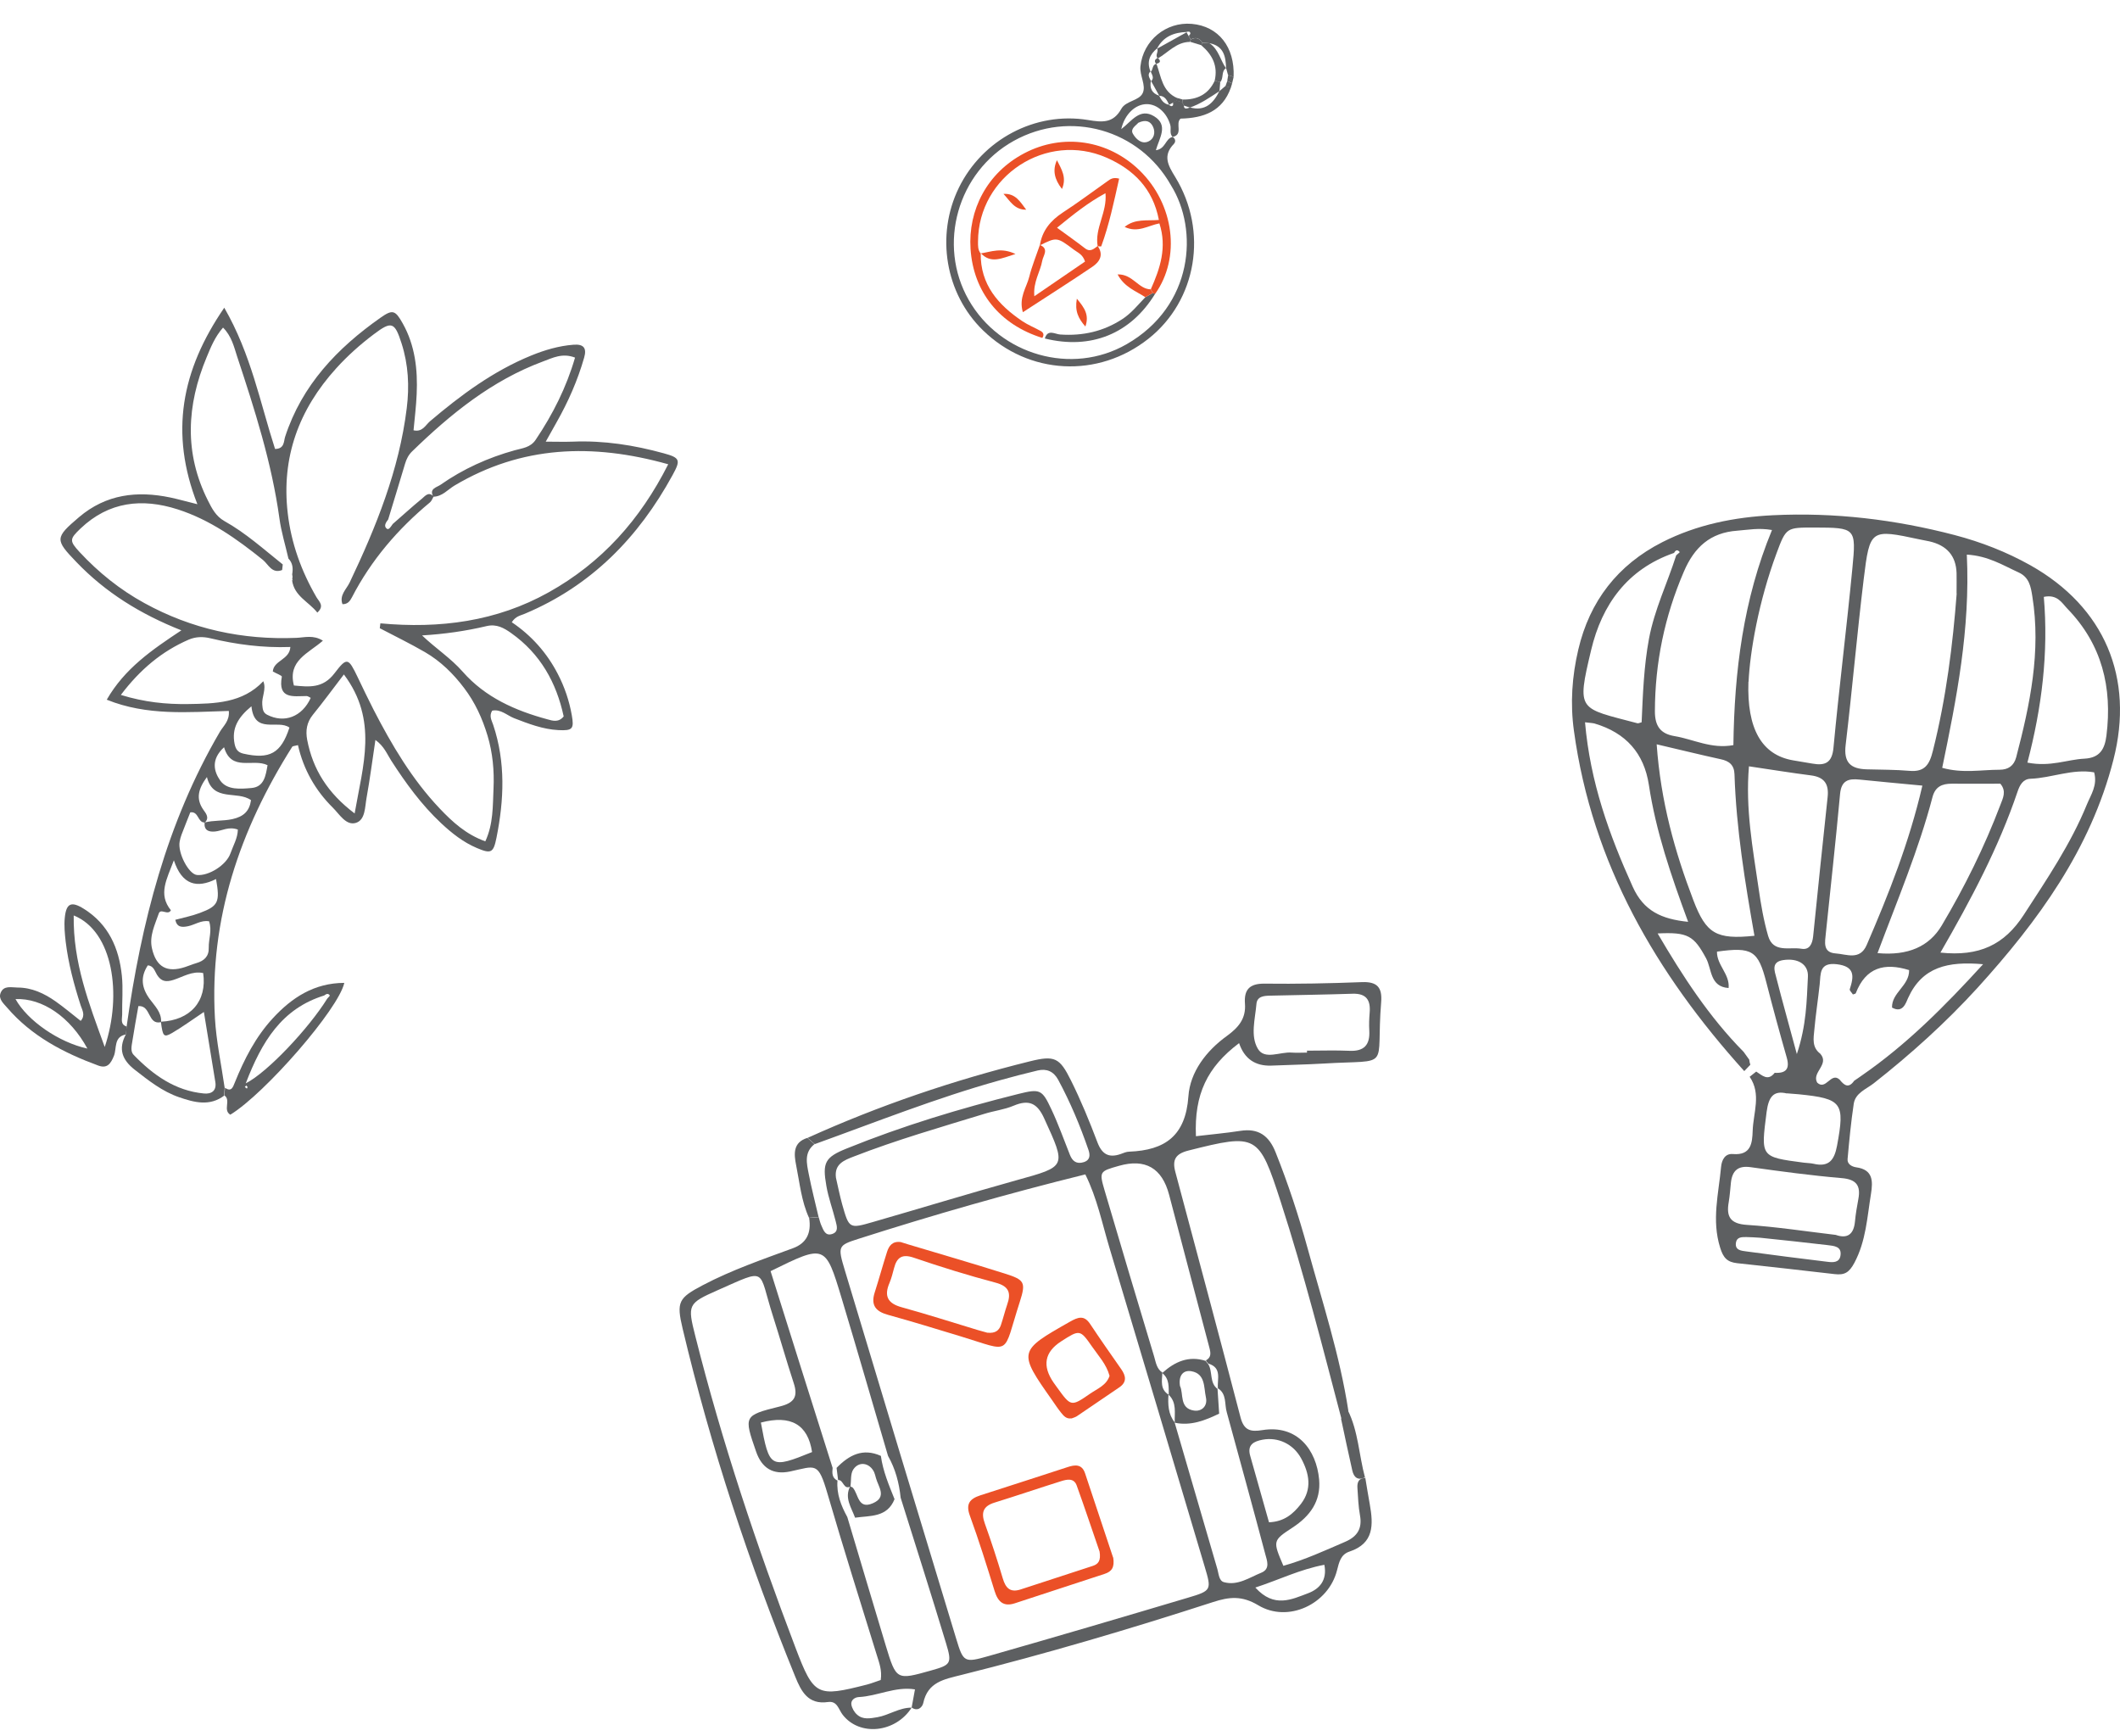 <svg xmlns="http://www.w3.org/2000/svg" width="287" height="235" viewBox="0 0 287 235" fill="none"><path d="M184.818 199.982C185.026 201.209 185.216 202.418 185.44 203.645C185.924 206.376 186.028 208.916 182.71 210.022C181.5 210.42 181.293 211.439 180.999 212.58C179.841 217.142 174.38 219.735 170.336 217.298C168.124 215.967 166.396 216.157 164.218 216.866C152.968 220.512 141.631 223.865 130.138 226.734C127.805 227.322 125.593 227.684 124.988 230.536C124.867 231.089 124.245 231.728 123.416 231.141C123.554 230.363 123.709 229.603 123.865 228.687C121.204 228.255 118.801 229.603 116.261 229.724C115.691 229.758 115.155 230.156 115.259 230.761C115.345 231.245 115.656 231.78 116.036 232.109C116.831 232.817 117.799 232.61 118.767 232.454C120.357 232.178 121.739 231.141 123.416 231.158C121.238 234.563 116.382 235.081 114.083 232.126C113.513 231.4 113.358 230.208 112.079 230.398C109.4 230.778 108.467 228.963 107.655 226.959C101.416 211.63 96.231 195.955 92.412 179.848C91.548 176.219 91.859 175.7 95.142 173.972C99.048 171.916 103.23 170.481 107.361 168.96C109.147 168.304 109.872 166.939 109.538 164.865C109.97 164.83 110.402 164.796 110.834 164.761C110.955 165.158 111.042 165.573 111.215 165.936C111.491 166.558 111.75 167.336 112.649 167.042C113.565 166.748 113.288 165.953 113.133 165.314C112.735 163.707 112.148 162.151 111.871 160.527C111.318 157.382 111.664 156.656 114.636 155.463C122.189 152.404 129.965 150.054 137.863 148.084C140.836 147.341 141.078 147.496 142.339 150.175C143.273 152.162 144.016 154.254 144.828 156.293C145.174 157.192 145.744 157.624 146.729 157.312C147.628 157.019 147.576 156.31 147.351 155.653C146.228 152.387 144.897 149.207 143.255 146.166C142.633 145.025 141.7 144.628 140.49 144.904C138.745 145.319 137.017 145.768 135.288 146.252C126.786 148.62 118.594 151.886 110.299 154.876C109.97 154.599 109.659 154.323 109.331 154.029C119.026 149.639 129.067 146.235 139.384 143.677C142.789 142.83 143.445 143.159 144.983 146.252C146.331 148.965 147.489 151.782 148.561 154.617C149.166 156.224 150.082 156.777 151.689 156.224C152.086 156.085 152.484 155.895 152.881 155.895C157.703 155.705 160.503 153.77 160.883 148.412C161.108 145.111 163.302 142.243 166.085 140.238C167.657 139.097 168.694 137.888 168.539 135.866C168.4 133.999 169.126 133.135 171.166 133.152C175.572 133.204 179.997 133.118 184.421 132.945C186.46 132.876 187.134 133.688 186.979 135.641C186.218 144.973 188.586 143.401 179.15 143.971C176.799 144.109 174.466 144.144 172.116 144.247C169.916 144.328 168.458 143.314 167.744 141.206C163.423 144.455 161.661 148.136 161.902 153.804C163.907 153.562 165.929 153.389 167.917 153.078C170.353 152.698 171.788 153.718 172.686 155.982C174.38 160.216 175.797 164.536 177.007 168.926C179.012 176.236 181.379 183.443 182.537 190.978C182.226 191.358 181.915 191.738 181.621 192.136C179.029 182.268 176.523 172.382 173.378 162.67C170.422 153.545 170.163 153.407 160.9 155.74C159.12 156.189 158.671 157.001 159.12 158.66C162.075 169.721 165.048 180.764 167.934 191.842C168.4 193.656 169.316 193.846 170.906 193.587C175.624 192.827 178.217 196.266 178.58 200.275C178.839 203.213 177.353 205.235 174.968 206.791C172.272 208.553 172.306 208.588 173.741 211.958C176.644 211.146 179.375 209.884 182.14 208.692C183.764 207.983 184.438 206.894 184.11 205.114C183.885 203.905 183.851 202.643 183.764 201.399C183.712 200.621 183.971 200.051 184.87 200.068L184.818 199.982ZM158.221 188.817L158.187 188.748C158.1 190.096 158.135 191.427 159.034 192.55H159.016C160.952 199.169 162.87 205.788 164.806 212.407C164.996 213.064 165.013 213.98 165.687 214.17C167.554 214.688 169.126 213.548 170.751 212.891C172.012 212.373 171.511 211.232 171.287 210.368C169.593 203.974 167.83 197.597 166.085 191.202C165.739 190.079 166.119 188.679 164.84 187.901L164.875 187.971C164.754 186.726 165.48 185.154 163.579 184.583C163.441 184.462 163.337 184.307 163.25 184.151C164.011 183.737 163.907 183.132 163.717 182.406C161.885 175.51 160.088 168.615 158.273 161.737C157.317 158.107 155.053 156.8 151.481 157.814C148.872 158.557 148.785 158.574 149.529 161.114C151.741 168.632 153.987 176.15 156.251 183.65C156.476 184.411 156.58 185.292 157.357 185.793V185.828C157.305 186.916 157.029 188.074 158.221 188.8V188.817ZM113.375 200.431C113.237 202.228 113.859 203.818 114.706 205.356C116.434 211.146 118.162 216.952 119.907 222.742C121.342 227.46 121.359 227.443 126.042 226.129C128.738 225.369 128.911 225.196 128.064 222.413C126.077 215.846 123.986 209.296 121.929 202.747C121.722 200.742 121.221 198.841 120.218 197.078C118.127 189.958 116.071 182.821 113.928 175.7C111.733 168.425 111.698 168.442 104.319 172.071C107.102 180.92 109.901 189.82 112.718 198.703C112.649 199.394 112.614 200.068 113.392 200.431H113.375ZM146.936 158.972C136.515 161.547 126.319 164.467 116.209 167.699C113.444 168.58 113.392 168.701 114.36 171.916C119.354 188.558 124.401 205.201 129.447 221.826C130.415 225.023 130.536 225.109 133.819 224.176C142.841 221.601 151.827 218.957 160.814 216.278C164.028 215.328 164.028 215.224 163.095 212.096C158.809 197.683 154.506 183.287 150.185 168.874C149.2 165.591 148.526 162.203 146.936 158.989V158.972ZM119.233 227.408C119.424 226.112 119.026 225.092 118.698 224.038C116.451 216.78 114.17 209.556 112.044 202.263C110.748 197.804 110.454 198.443 106.963 199.187C104.671 199.67 103.132 198.766 102.349 196.473C100.69 191.686 100.673 191.6 105.563 190.39C107.516 189.906 108.069 189.077 107.447 187.21C106.462 184.203 105.598 181.144 104.63 178.12C102.591 171.743 103.991 171.639 97.164 174.646C93.103 176.444 93.051 176.599 94.14 180.902C97.752 195.246 102.435 209.227 107.689 223.036C110.195 229.62 110.61 229.758 117.384 228.03C118.041 227.857 118.663 227.598 119.251 227.408H119.233ZM113.167 159.421C113.444 160.631 113.686 161.84 114.014 163.033C114.947 166.316 114.965 166.351 118.179 165.418C124.66 163.551 131.106 161.581 137.604 159.766C144.413 157.883 144.361 157.969 141.372 151.419C140.438 149.346 139.315 148.792 137.224 149.674C135.962 150.21 134.562 150.365 133.249 150.78C127.321 152.595 121.359 154.305 115.587 156.552C114.291 157.053 112.926 157.554 113.167 159.421ZM176.938 142.485V142.225C178.856 142.225 180.792 142.156 182.71 142.243C184.663 142.329 185.475 141.448 185.371 139.529C185.319 138.7 185.354 137.87 185.423 137.058C185.561 135.364 184.957 134.466 183.125 134.518C179.409 134.639 175.693 134.69 171.978 134.777C171.148 134.794 170.181 134.846 170.094 135.9C169.921 137.939 169.247 140.221 170.284 141.966C171.2 143.522 173.309 142.346 174.881 142.485C175.572 142.536 176.264 142.485 176.938 142.485ZM171.77 206.065C173.862 205.996 175.089 204.907 176.108 203.593C177.664 201.571 177.249 199.446 176.143 197.407C175.071 195.454 173.015 194.503 170.941 194.883C169.748 195.108 168.815 195.557 169.247 197.061C170.094 200.068 170.941 203.075 171.788 206.047L171.77 206.065ZM103.006 192.568C104.146 198.755 104.302 198.841 109.936 196.56C109.371 192.827 107.061 191.496 103.006 192.568ZM169.956 214.913C172.496 217.713 174.864 216.503 177.076 215.674C178.597 215.103 179.703 213.945 179.288 211.82C175.97 212.442 173.188 213.842 169.956 214.896V214.913Z" fill="#5D5F61"></path><path d="M109.296 154.029C109.624 154.305 109.935 154.582 110.264 154.876C108.829 155.999 109.209 157.502 109.486 158.92C109.866 160.872 110.367 162.808 110.817 164.744C110.385 164.778 109.952 164.813 109.52 164.847C108.484 162.583 108.259 160.112 107.775 157.71C107.481 156.224 107.326 154.634 109.313 154.029H109.296Z" fill="#5D5F61"></path><path d="M184.784 199.998C183.799 200.448 183.28 199.964 183.073 199.065C182.537 196.732 182.053 194.399 181.552 192.066C181.863 191.686 182.157 191.306 182.468 190.908C183.885 193.76 183.972 196.974 184.784 199.981V199.998Z" fill="#5D5F61"></path><path d="M165.048 191.358C163.147 192.274 161.211 193.051 159.016 192.585H159.034C158.982 191.271 159.345 189.854 158.187 188.783L158.222 188.852C158.204 187.78 158.342 186.674 157.357 185.879V185.845C159.051 184.324 160.917 183.477 163.233 184.22C163.32 184.376 163.423 184.531 163.562 184.652C164.218 185.689 163.683 187.193 164.858 188.04L164.823 187.97L165.048 191.375V191.358ZM159.742 187.608C160.261 188.644 159.621 190.649 161.643 190.943C162.628 191.099 163.527 190.373 163.251 189.146C162.957 187.798 163.199 185.966 161.298 185.62C160.244 185.43 159.518 186.121 159.742 187.608Z" fill="#5D5F61"></path><path d="M150.704 210.835C150.912 212.183 150.497 212.736 149.547 213.047C145.485 214.36 141.424 215.725 137.363 217.039C135.859 217.523 135.099 216.831 134.65 215.38C133.595 211.958 132.524 208.536 131.297 205.166C130.709 203.559 131.297 202.885 132.714 202.418C136.654 201.157 140.577 199.878 144.518 198.599C145.503 198.271 146.453 198.15 146.885 199.411C148.199 203.334 149.495 207.257 150.687 210.835H150.704ZM148.855 210.022C147.922 207.326 146.885 204.198 145.762 201.088C145.382 200.033 144.431 200.258 143.653 200.5C140.629 201.45 137.639 202.47 134.632 203.403C133.077 203.887 132.8 204.769 133.319 206.22C134.2 208.674 135.012 211.163 135.756 213.669C136.136 214.948 136.741 215.604 138.123 215.172C141.39 214.118 144.656 213.029 147.922 211.975C148.682 211.733 149.063 211.267 148.855 210.005V210.022Z" fill="#EB5027"></path><path d="M121.929 168.131C122.241 168.234 122.638 168.355 123.036 168.476C127.373 169.773 131.711 171.034 136.032 172.399C138.693 173.246 138.918 173.557 138.054 176.236C135.669 183.615 137.086 183.028 130.069 180.902C126.786 179.9 123.502 178.897 120.201 177.981C118.577 177.532 117.868 176.703 118.404 174.992C118.992 173.16 119.493 171.311 120.08 169.479C120.34 168.649 120.806 167.993 121.912 168.131H121.929ZM133.664 180.401C134.77 180.522 135.254 180.073 135.496 179.381C135.807 178.465 136.032 177.532 136.343 176.616C136.913 175.026 136.602 174.11 134.77 173.626C131.054 172.641 127.373 171.501 123.727 170.256C122.12 169.703 121.411 170.205 121.031 171.674C120.858 172.33 120.685 173.022 120.426 173.644C119.648 175.441 120.167 176.443 122.085 176.962C125.524 177.912 128.929 179.001 132.35 180.038C132.869 180.194 133.405 180.332 133.647 180.401H133.664Z" fill="#EB5027"></path><path d="M145.036 191.998C144.362 192.101 143.999 191.669 143.653 191.237C143.221 190.702 142.841 190.131 142.461 189.578C137.795 182.959 137.829 182.89 144.846 178.915C145.917 178.31 146.764 177.965 147.594 179.244C148.959 181.3 150.376 183.322 151.793 185.344C152.433 186.26 152.571 187.09 151.534 187.798C149.616 189.112 147.68 190.425 145.762 191.721C145.537 191.859 145.261 191.929 145.053 192.015L145.036 191.998ZM150.203 186.225C149.771 184.653 148.7 183.53 147.853 182.303C146.211 179.935 146.159 179.969 143.653 181.577C141.407 183.028 141.067 184.889 142.634 187.159C142.789 187.383 142.945 187.608 143.118 187.833C144.984 190.408 145.001 190.442 147.594 188.645C148.579 187.971 149.823 187.504 150.22 186.208L150.203 186.225Z" fill="#EB5027"></path><path d="M113.462 200.362C113.393 199.809 113.324 199.256 113.254 198.703C114.931 196.975 116.797 195.972 119.251 197.078C119.528 199.135 120.34 201.036 121.1 202.937C120.098 205.443 117.8 205.149 115.76 205.443C115.259 204.078 114.291 202.781 115.086 201.209C115.207 201.261 115.363 201.295 115.449 201.382C116.227 202.246 116.123 204.371 118.162 203.49C120.133 202.643 118.888 201.243 118.577 200.051C118.508 199.792 118.439 199.515 118.335 199.273C117.73 198.012 116.296 197.752 115.518 198.91C115.121 199.498 115.242 200.448 115.138 201.226C114.188 201.71 114.205 200.327 113.496 200.345L113.462 200.362Z" fill="#5D5F61"></path><path d="M236.124 144.981C224.202 131.763 215.538 116.916 213.076 98.939C212.557 95.219 212.816 91.534 213.668 87.924C215.205 81.371 219 76.465 225.035 73.392C229.737 71.004 234.791 70.004 240.012 69.745C248.343 69.338 256.544 70.319 264.615 72.429C268.207 73.373 271.632 74.706 274.872 76.52C284.906 82.167 288.96 91.738 286.109 102.846C283.017 114.972 275.908 124.691 267.689 133.744C263.394 138.446 258.673 142.704 253.656 146.647C252.638 147.443 251.175 147.943 250.953 149.424C250.583 151.905 250.342 154.404 250.12 156.903C250.064 157.57 250.675 157.922 251.286 158.014C253.582 158.329 253.563 159.884 253.286 161.624C252.767 164.79 252.619 167.974 251.045 170.936C250.323 172.288 249.694 172.621 248.38 172.473C243.974 171.954 239.567 171.473 235.161 170.992C233.847 170.844 233.292 170.288 232.866 168.881C231.7 165.16 232.662 161.587 232.995 157.959C233.088 156.977 233.551 156.126 234.606 156.218C237.068 156.422 237.216 154.7 237.272 153.09C237.346 150.646 238.475 148.11 236.865 145.759C237.161 145.518 237.457 145.296 237.753 145.055C238.549 145.555 239.327 146.407 240.252 145.222C241.789 145.314 242.326 144.685 241.882 143.148C240.919 139.779 239.993 136.391 239.123 132.985C238.012 128.671 237.216 128.153 232.44 128.819C232.403 130.634 234.199 131.874 234.014 133.744C231.459 133.577 231.755 131.17 230.959 129.708C229.311 126.672 228.515 126.153 224.405 126.357C227.793 132.133 231.366 137.65 236.05 142.389C236.309 142.741 236.55 143.093 236.809 143.445C236.828 143.685 236.883 143.907 236.957 144.129C236.679 144.407 236.42 144.703 236.143 144.981H236.124ZM250.99 146.314C251.342 146.073 251.712 145.833 252.064 145.573C258.117 141.39 263.245 136.243 268.466 130.523C263.69 130.097 260.228 130.893 258.321 135.077C258.006 135.78 257.599 137.206 256.137 136.391C256.081 134.355 258.488 133.448 258.451 131.319C255.118 130.282 252.582 130.948 251.231 134.447C251.194 134.54 250.971 134.558 250.842 134.614C250.694 134.373 250.36 134.077 250.416 133.91C250.99 132.152 251.138 130.819 248.657 130.523C246.269 130.245 246.491 131.818 246.343 133.262C246.121 135.299 245.806 137.335 245.621 139.39C245.51 140.538 245.269 141.76 246.417 142.63C247.732 144.092 245.214 145.166 246.01 146.555C247.213 147.665 247.861 145.055 249.046 146.147C249.639 146.888 250.231 147.388 250.99 146.333V146.314ZM226.608 74.854C220.314 77.039 216.871 81.834 215.408 87.98C213.409 96.366 213.705 95.792 221.666 97.903C221.795 97.94 221.943 97.847 222.239 97.773C222.406 94.015 222.536 90.201 223.239 86.443C223.98 82.5 225.72 78.946 226.923 75.169C227.09 75.021 227.423 74.743 227.405 74.743C227.071 74.317 226.812 74.484 226.608 74.891V74.854ZM264.875 80.353C264.875 79.057 264.893 78.316 264.875 77.576C264.801 75.255 263.573 73.824 261.191 73.281C260.765 73.188 260.32 73.114 259.895 73.022C253.23 71.596 253.137 71.596 252.304 78.39C251.397 85.851 250.749 93.367 249.861 100.828C249.564 103.235 250.546 104.086 252.73 104.142C254.655 104.197 256.581 104.179 258.488 104.345C260.561 104.53 261.209 103.512 261.672 101.624C263.486 94.441 264.375 87.128 264.893 80.316L264.875 80.353ZM236.698 92.275C236.476 98.631 238.481 102.179 242.715 102.92C243.585 103.068 244.455 103.216 245.344 103.364C247.102 103.679 248.028 103.253 248.213 101.198C248.972 93.108 249.99 85.036 250.768 76.946C251.305 71.448 251.212 71.429 245.64 71.411C241.863 71.411 241.808 71.374 240.512 74.873C238.068 81.445 236.902 88.258 236.717 92.293L236.698 92.275ZM239.882 71.744C238.086 71.429 236.642 71.726 235.18 71.837C231.533 72.096 229.367 74.077 227.96 77.372C225.35 83.426 224.054 89.702 224.035 96.292C224.035 98.31 224.813 99.328 226.683 99.643C229.256 100.069 231.681 101.42 234.662 100.865C234.791 90.905 235.995 81.167 239.882 71.763V71.744ZM266.263 75.076C266.744 85.184 264.875 94.552 262.931 103.938C265.708 104.716 268.207 104.197 270.688 104.197C271.854 104.197 272.631 103.679 272.946 102.513C274.816 95.367 276.334 88.183 275.131 80.723C274.927 79.408 274.705 78.131 273.261 77.483C271.15 76.52 269.151 75.243 266.263 75.076ZM262.69 128.949C267.929 129.504 271.336 127.912 273.983 123.821C277.112 118.989 280.333 114.25 282.517 108.899C283.054 107.585 283.98 106.308 283.499 104.549C280.574 104.031 277.778 105.308 274.872 105.419C273.872 105.456 273.428 106.271 273.131 107.159C270.577 114.713 266.855 121.729 262.69 128.949ZM224.276 100.754C224.831 108.548 226.738 115.305 229.256 121.896C230.978 126.394 232.347 127.209 237.513 126.672C236.235 119.433 235.05 112.176 234.81 104.808C234.773 103.568 234.106 103.012 232.94 102.772C230.219 102.179 227.534 101.513 224.276 100.754ZM236.772 103.697C236.272 109.51 237.29 114.842 238.068 120.211C238.383 122.395 238.753 124.58 239.364 126.69C240.049 129.041 242.27 128.153 243.881 128.431C244.973 128.616 245.344 127.764 245.455 126.783C246.103 120.489 246.732 114.194 247.417 107.918C247.621 106.104 246.954 105.178 245.121 104.956C242.511 104.623 239.901 104.197 236.772 103.734V103.697ZM260.246 106.345C257.007 106.03 254.378 105.808 251.749 105.53C250.212 105.364 249.268 105.66 249.102 107.492C248.528 113.787 247.824 120.063 247.176 126.357C247.065 127.505 246.732 128.93 248.491 129.06C249.972 129.153 251.786 130.06 252.712 127.912C255.674 121.044 258.451 114.102 260.246 106.345ZM254.211 129.023C258.284 129.393 261.172 128.141 262.875 125.265C265.967 120.063 268.651 114.638 270.799 108.973C271.15 108.048 271.669 107.104 270.799 106.085C268.614 106.085 266.43 106.104 264.227 106.085C262.894 106.085 261.987 106.493 261.616 107.9C259.747 115.027 256.877 121.803 254.174 129.023H254.211ZM274.483 103.235C277.593 103.845 279.852 102.809 282.184 102.698C284.332 102.587 284.943 101.328 285.165 99.569C285.979 93.052 284.554 87.221 279.889 82.407C279.148 81.648 278.537 80.408 276.686 80.797C277.334 88.332 276.427 95.755 274.464 103.235H274.483ZM214.575 97.755C215.279 105.919 217.87 113.028 221.036 120.044C222.517 123.321 224.924 124.413 228.534 124.784C226.201 118.452 224.165 112.509 223.221 106.252C222.567 101.969 220.117 99.199 215.871 97.94C215.593 97.866 215.297 97.866 214.575 97.773V97.755ZM248.509 167.16C250.064 167.715 250.953 167.122 251.12 165.364C251.212 164.327 251.397 163.309 251.582 162.291C251.916 160.476 251.305 159.643 249.324 159.477C245.195 159.125 241.104 158.57 236.994 157.996C235.272 157.755 234.513 158.477 234.328 160.069C234.236 160.958 234.18 161.846 234.032 162.716C233.68 164.697 234.236 165.66 236.494 165.808C240.475 166.067 244.418 166.678 248.491 167.16H248.509ZM241.9 148.017C240.123 147.591 239.438 148.424 239.16 150.516C238.383 156.626 238.272 156.607 244.196 157.385C244.622 157.44 245.084 157.44 245.51 157.533C247.565 158.014 248.324 157.07 248.694 155.089C249.768 149.295 249.416 148.721 243.511 148.128C243.066 148.091 242.641 148.054 241.9 147.999V148.017ZM243.252 142.685C244.566 138.742 244.584 135.465 244.751 132.226C244.844 130.541 243.4 129.652 241.382 129.967C239.753 130.226 240.234 131.43 240.475 132.355C241.271 135.484 242.159 138.613 243.252 142.685ZM238.29 167.548C237.587 167.511 236.994 167.456 236.402 167.456C235.828 167.456 235.143 167.437 235.013 168.178C234.828 169.251 235.735 169.307 236.42 169.4C240.086 169.899 243.751 170.362 247.417 170.807C248.139 170.899 249.009 170.936 249.157 169.973C249.361 168.696 248.269 168.659 247.435 168.548C244.344 168.178 241.271 167.863 238.29 167.548Z" fill="#5D5F61"></path><path d="M166.63 11.857C165.492 15.112 162.893 15.985 159.82 16.057C159.059 16.727 160.241 18.212 158.744 18.54C158.28 18.075 158.579 17.458 158.432 16.925C157.964 15.274 156.673 14.109 155.274 14.096C153.735 14.079 152.262 15.431 151.792 17.481C153.203 16.41 154.301 14.556 156.244 15.741C158.225 16.945 156.94 18.684 156.479 20.334C157.807 20.168 157.77 18.728 158.744 18.54C159.166 18.783 159.175 19.215 158.914 19.483C157.387 21.057 158.118 22.37 159.091 23.945C163.605 31.318 162.007 40.687 155.475 45.852C148.649 51.249 139.271 50.763 133.052 44.694C127.973 39.739 126.652 31.872 129.805 25.42C132.983 18.913 140.123 15.062 147.294 16.244C149.253 16.574 150.711 16.691 151.804 14.73C152.417 13.625 154.224 13.657 154.705 12.583C155.181 11.526 154.259 10.237 154.39 8.976C154.759 5.494 157.833 2.923 161.35 3.231C164.959 3.557 167.176 6.364 167.003 10.393C166.753 10.313 166.5 10.25 166.25 10.17C166.167 9.848 166.073 9.532 165.983 9.199L165.985 9.253C165.941 7.653 165.664 6.223 163.752 5.854C163.425 5.831 163.082 5.803 162.755 5.78C162.375 5.146 161.86 4.982 161.198 5.337C161.111 5.18 161.024 5.024 160.937 4.868C161.016 4.741 161.181 4.595 161.149 4.49C161.083 4.199 160.831 4.285 160.629 4.315L160.678 4.329C158.944 4.379 157.479 4.936 156.633 6.581L156.663 6.536C155.617 7.379 155.219 8.406 155.762 9.701L155.77 9.641C155.262 10.102 155.623 10.529 155.813 10.969L155.811 10.916C155.604 11.918 155.925 12.641 156.948 12.959L156.904 12.929C157.202 13.514 157.532 14.081 158.284 14.181L158.235 14.168C158.397 14.31 158.586 14.478 158.785 14.271C158.851 14.194 158.794 13.993 158.793 13.844L159.022 13.716L159.251 13.589C159.511 13.662 159.77 13.736 160.03 13.81C160.111 13.956 160.192 14.102 160.28 14.259C160.243 14.716 160.521 14.807 161.114 14.531L161.061 14.534C163.148 15.119 164.272 13.975 165.105 12.282L165.081 12.337C165.338 12.112 165.601 11.897 165.858 11.672C166.106 11.725 166.364 11.773 166.606 11.815L166.63 11.857ZM158.522 25.081C154.256 17.516 144.85 14.847 137.246 19.066C129.641 23.286 126.856 33.097 131.146 40.608C135.39 48.035 145.07 50.879 152.527 46.591C161.568 41.395 162.293 31.12 158.522 25.081ZM154.099 16.621C153.779 17.003 152.971 17.44 153.374 18.116C153.774 18.809 154.539 19.57 155.466 19.15C156.199 18.824 156.455 17.985 156.111 17.194C155.748 16.371 155.072 16.161 154.099 16.621Z" fill="#5D5F61"></path><path d="M167.009 10.403C166.942 10.7 166.875 10.997 166.802 11.283C166.578 11.176 166.365 11.062 166.141 10.955C166.188 10.696 166.219 10.433 166.267 10.175C166.516 10.254 166.77 10.318 167.019 10.398L167.009 10.403Z" fill="#5D5F61"></path><path d="M166.807 11.294C166.746 11.478 166.691 11.673 166.629 11.857C166.381 11.804 166.129 11.767 165.881 11.714C165.971 11.459 166.051 11.21 166.147 10.965C166.37 11.073 166.584 11.186 166.807 11.294Z" fill="#5D5F61"></path><path d="M162.761 5.791C163.088 5.814 163.431 5.841 163.758 5.864C164.98 6.686 165.2 8.161 165.991 9.263L165.989 9.21C165.282 9.658 165.703 10.584 165.182 11.12C164.938 11.051 164.695 10.982 164.441 10.918C164.903 8.927 164.125 7.407 162.643 6.143C162.676 6.03 162.708 5.916 162.74 5.803L162.761 5.791Z" fill="#5D5F61"></path><path d="M159.264 13.636L159.035 13.764L158.805 13.892C158.618 13.996 158.43 14.1 158.242 14.205L158.291 14.219C157.997 13.618 157.744 12.967 156.911 12.966L156.955 12.996C156.578 12.319 156.195 11.631 155.818 10.953L155.82 11.007C156.312 10.541 155.941 10.12 155.777 9.679L155.769 9.738C156.135 9.438 155.939 8.742 156.564 8.64C157.197 10.39 157.336 12.429 159.414 13.293C159.371 13.412 159.329 13.532 159.292 13.662L159.264 13.636Z" fill="#5D5F61"></path><path d="M160.932 4.884C161.019 5.04 161.116 5.191 161.193 5.353C161.171 5.461 161.143 5.558 161.111 5.672C159.268 5.673 158.162 7.095 156.745 7.911C156.305 7.487 156.902 6.991 156.648 6.559L156.618 6.603C157.963 5.854 159.318 5.1 160.662 4.351L160.614 4.337C160.718 4.525 160.817 4.702 160.921 4.89L160.932 4.884Z" fill="#5D5F61"></path><path d="M160.292 14.306C160.211 14.16 160.13 14.014 160.043 13.858C160.069 13.734 160.096 13.61 160.117 13.475C162.083 13.5 163.599 12.765 164.452 10.912C164.695 10.981 164.938 11.05 165.192 11.114C165.152 11.532 165.128 11.955 165.088 12.374L165.112 12.319C163.826 13.172 162.551 14.046 161.068 14.571L161.121 14.568C160.839 14.479 160.568 14.384 160.287 14.296L160.292 14.306Z" fill="#5D5F61"></path><path d="M161.204 5.347C161.866 4.992 162.381 5.156 162.761 5.791C162.729 5.904 162.697 6.018 162.664 6.132C162.156 5.978 161.641 5.814 161.132 5.66C161.154 5.552 161.182 5.455 161.214 5.341L161.204 5.347Z" fill="#5D5F61"></path><path d="M160.043 13.858C159.783 13.784 159.524 13.71 159.264 13.636C159.307 13.517 159.349 13.397 159.386 13.268C159.63 13.337 159.873 13.406 160.117 13.475C160.09 13.599 160.063 13.723 160.043 13.858Z" fill="#5D5F61"></path><path d="M141.444 45.838C141.818 44.497 142.833 45.242 143.524 45.281C146.577 45.493 149.396 44.866 151.965 43.177C153.174 42.381 154.064 41.257 155.059 40.225C155.393 40.039 155.737 39.848 156.07 39.662C156.184 39.695 156.281 39.722 156.384 39.761C153.068 45.184 147.702 47.366 141.449 45.822L141.444 45.838Z" fill="#5D5F61"></path><path d="M156.738 7.847C157.221 8.274 157.072 8.521 156.511 8.642C156.228 8.281 156.329 8.02 156.738 7.847Z" fill="#5D5F61"></path><path d="M132.766 34.271C132.704 38.525 135.133 41.269 138.392 43.469C139.179 44 140.07 44.35 140.903 44.815C141.281 45.028 141.37 45.361 141.104 45.741C135.326 43.947 131.771 39.522 131.389 33.686C131.051 28.467 133.588 23.41 138.671 20.744C143.9 17.997 150.036 18.937 154.278 23.074C158.978 27.667 159.868 34.858 156.39 39.771C156.287 39.733 156.174 39.7 156.076 39.673C155.984 39.506 155.891 39.339 155.792 39.162C157.05 36.345 158.013 33.488 156.956 30.24C155.436 30.526 154.024 31.572 152.251 30.716C153.684 29.563 155.259 29.915 156.887 29.773C156.074 25.515 153.439 22.941 149.822 21.349C141.669 17.764 132.436 23.818 132.402 32.685C132.396 33.262 132.373 33.834 132.763 34.314L132.777 34.265L132.766 34.271Z" fill="#EB5027"></path><path d="M140.769 33.243C141.07 31.233 142.216 29.858 143.887 28.764C145.942 27.428 147.906 25.952 149.916 24.534C150.299 24.266 150.659 23.956 151.507 24.18C150.807 27.287 150.174 30.37 149.083 33.34C149.069 33.388 148.768 33.337 148.602 33.334C148.163 30.902 149.91 28.742 149.656 26.153C147.231 27.462 145.288 29.049 143.097 30.828C144.499 31.85 145.712 32.704 146.89 33.618C147.625 34.178 148.088 33.661 148.601 33.307C149.466 34.519 148.836 35.471 147.892 36.105C144.859 38.162 141.758 40.121 138.472 42.264C137.888 40.282 138.976 38.925 139.338 37.467C139.701 36.009 140.289 34.589 140.776 33.158C142.049 33.678 141.229 34.585 141.1 35.285C140.836 36.797 139.844 38.155 140.026 40.101C142.509 38.405 144.733 36.881 146.889 35.407C146.578 34.407 145.885 34.192 145.381 33.803C143.077 32.068 143.057 32.079 140.757 33.223L140.769 33.243Z" fill="#EB5027"></path><path d="M156.06 39.668C155.727 39.854 155.383 40.045 155.049 40.231C153.789 39.39 152.235 38.903 151.297 37.145C153.35 37.081 154.12 39.151 155.782 39.168C155.875 39.335 155.968 39.501 156.066 39.679L156.06 39.668Z" fill="#EB5027"></path><path d="M138.924 28.385C137.335 28.424 136.712 27.159 135.85 26.247C137.501 26.147 138.137 27.363 138.924 28.385Z" fill="#EB5027"></path><path d="M143.086 21.686C143.696 22.903 144.44 24.018 143.767 25.581C142.725 24.249 142.472 23.011 143.086 21.686Z" fill="#EB5027"></path><path d="M132.747 34.309C134.163 34.081 135.583 33.468 137.471 34.383C135.585 34.968 134.162 35.747 132.761 34.26L132.747 34.309Z" fill="#EB5027"></path><path d="M146.937 44.201C145.991 43.116 145.477 42.119 145.782 40.434C146.836 41.69 147.477 42.644 146.937 44.201Z" fill="#EB5027"></path><path d="M30.387 148.283C28.397 149.806 26.297 149.23 24.252 148.53C21.974 147.748 20.107 146.265 18.227 144.797C16.525 143.465 15.99 141.983 17.033 140.034C17.074 139.677 17.115 139.32 17.142 138.95C19.119 124.964 22.536 111.418 29.756 99.079C30.236 98.256 31.101 97.597 30.977 96.238C25.473 96.389 19.915 96.925 14.452 94.715C16.882 90.488 20.574 87.962 24.554 85.327C18.982 83.117 14.288 80.194 10.362 76.104C7.412 73.043 7.425 72.796 10.692 70.01C14.356 66.895 18.556 66.401 23.072 67.348C24.101 67.567 25.117 67.855 26.722 68.254C22.948 58.619 24.54 50.137 30.36 41.655C33.996 47.955 35.218 54.529 37.236 60.773C38.526 60.76 38.402 59.744 38.594 59.14C40.873 52.127 45.663 47.117 51.523 43C53.143 41.861 53.513 41.971 54.529 43.796C56.19 46.76 56.56 50.027 56.409 53.348C56.34 54.982 56.135 56.615 55.984 58.248C57.191 58.523 57.59 57.562 58.193 57.04C62.393 53.472 66.785 50.219 71.932 48.119C73.757 47.378 75.651 46.815 77.641 46.664C79.028 46.554 79.453 47.131 79.082 48.407C78.204 51.482 76.928 54.378 75.349 57.164C74.924 57.919 74.512 58.673 73.881 59.785C75.267 59.785 76.392 59.826 77.518 59.785C81.731 59.607 85.835 60.252 89.87 61.364C92.066 61.968 92.176 62.27 91.05 64.314C86.439 72.755 80.043 79.302 71.053 83.076C70.477 83.323 69.805 83.406 69.283 84.229C71.932 86.013 74.032 88.36 75.514 91.229C76.434 92.999 77.065 94.866 77.408 96.815C77.737 98.668 77.518 98.928 75.596 98.832C73.483 98.722 71.534 97.968 69.585 97.213C68.624 96.829 67.787 95.964 66.634 96.197C66.168 96.925 66.579 97.542 66.771 98.132C68.46 103.183 68.24 108.289 67.211 113.408C66.799 115.467 66.469 115.604 64.562 114.794C62.709 114.012 61.172 112.79 59.717 111.432C57.054 108.934 54.927 106.01 52.964 102.963C52.388 102.071 52.017 101.028 50.823 100.164C50.411 102.909 50.082 105.448 49.629 107.973C49.396 109.222 49.478 110.993 48.174 111.391C46.843 111.789 45.965 110.224 45.059 109.332C42.684 106.985 41.078 104.144 40.337 100.864C39.898 100.987 39.637 100.973 39.555 101.097C32.473 112.31 28.342 124.388 29.097 137.811C29.275 140.967 29.962 144.097 30.414 147.253C30.387 147.597 30.373 147.94 30.346 148.283H30.387ZM39.555 77.737C39.692 76.955 39.637 76.214 39.047 75.61C38.636 73.798 38.073 72 37.826 70.161C36.783 62.626 34.477 55.434 32.102 48.256C31.677 46.953 31.361 45.511 30.195 44.345C29.097 45.594 28.534 47.007 27.971 48.366C25.268 54.844 24.911 61.336 28.15 67.759C28.685 68.83 29.234 69.887 30.373 70.532C33.255 72.138 35.712 74.361 38.279 76.406C38.251 76.653 38.224 76.9 38.196 77.161C36.81 77.71 36.33 76.392 35.589 75.788C32.061 72.947 28.41 70.353 24.06 68.953C19.229 67.403 14.741 67.897 10.911 71.534C9.402 72.975 9.374 73.208 10.788 74.745C13.341 77.49 16.237 79.823 19.544 81.635C25.954 85.162 32.83 86.645 40.118 86.343C41.216 86.302 42.41 85.904 43.714 86.727C41.737 88.456 38.924 89.417 39.788 92.793C41.82 92.986 43.7 93.219 45.278 91.146C46.98 88.909 47.159 89.046 48.408 91.641C49.121 93.123 49.821 94.605 50.576 96.074C53.047 100.864 55.778 105.489 59.511 109.428C61.24 111.253 63.093 112.955 65.701 113.888C66.799 111.514 66.703 109.085 66.812 106.738C66.922 104.336 66.703 101.92 66.003 99.587C65.303 97.254 64.315 95.085 62.832 93.136C61.364 91.188 59.635 89.499 57.535 88.278C55.544 87.125 53.458 86.109 51.413 85.039C51.441 84.819 51.468 84.6 51.496 84.38C59.525 85.121 67.211 84.133 74.279 80.18C81.457 76.173 86.672 70.353 90.46 62.846C80.167 59.964 70.601 60.334 61.529 65.728C60.609 66.277 59.882 67.21 58.674 67.238C58.029 66.153 59.127 65.975 59.621 65.632C62.695 63.477 66.071 61.954 69.681 60.952C70.71 60.664 71.808 60.595 72.522 59.525C74.842 56.08 76.681 52.429 77.847 48.407C76.118 47.735 74.787 48.462 73.51 48.929C66.593 51.495 61.007 56.038 55.791 61.103C55.311 61.569 55.023 62.132 54.831 62.791C54.09 65.303 53.307 67.8 52.553 70.312C52.251 70.71 51.894 71.218 52.374 71.575C52.649 71.781 52.95 71.232 53.17 70.93C54.488 69.791 55.764 68.61 57.109 67.512C57.535 67.169 58.015 66.469 58.701 67.21C58.536 67.485 58.44 67.814 58.207 68.006C53.856 71.616 50.247 75.816 47.639 80.867C47.378 81.361 47.076 81.8 46.363 81.786C45.91 80.565 46.898 79.769 47.337 78.849C50.919 71.314 54.035 63.628 55.064 55.256C55.435 52.278 55.284 49.354 54.364 46.486C53.431 43.562 53.005 43.439 50.617 45.237C48.778 46.623 47.063 48.147 45.512 49.862C40.461 55.434 38.073 61.913 38.951 69.448C39.418 73.524 40.79 77.312 42.849 80.853C43.178 81.415 43.974 82.006 42.959 82.925C41.792 81.443 39.816 80.702 39.541 78.533C39.981 78.533 39.473 78.671 39.583 78.245C39.624 78.094 39.583 77.916 39.555 77.751V77.737ZM27.724 111.336C26.736 111.377 26.928 109.798 25.762 109.963C25.377 110.951 24.966 111.953 24.581 112.969C24.471 113.271 24.375 113.586 24.321 113.916C24.032 115.453 25.542 118.335 26.668 118.445C28.246 118.596 30.634 117.114 31.197 115.522C31.567 114.465 32.185 113.436 32.199 112.296C30.95 111.843 30.071 112.461 29.124 112.557C28.246 112.639 27.601 112.406 27.697 111.336C28.932 111.02 30.195 111.157 31.457 110.883C32.981 110.54 33.763 109.812 33.983 108.316C32.13 106.971 28.85 108.604 28.012 105.187C26.846 106.765 26.475 108.124 27.546 109.634C27.875 110.1 28.397 110.704 27.724 111.349V111.336ZM23.14 123.208C22.742 123.99 21.754 122.892 21.493 123.66C20.972 125.184 20.189 126.707 20.574 128.382C21.15 130.921 22.619 131.703 25.048 130.907C25.57 130.742 26.064 130.523 26.585 130.372C27.642 130.07 28.301 129.452 28.26 128.286C28.232 127.119 28.74 125.953 28.301 124.704C27.216 124.539 26.393 125.184 25.46 125.376C24.609 125.555 23.95 125.527 23.73 124.511C24.842 124.209 25.981 123.99 27.066 123.578C29.563 122.645 29.797 122.11 29.248 118.994C26.681 120.27 24.65 119.831 23.538 116.455C22.564 119.049 21.383 121.039 23.127 123.208H23.14ZM21.809 138.36C19.97 138.799 20.478 136.068 18.735 136.191C18.46 137.742 18.172 139.32 17.925 140.899C17.829 141.544 17.623 142.313 18.09 142.793C20.725 145.51 23.703 147.651 27.614 148.022C28.616 148.118 29.344 147.665 29.152 146.471C28.658 143.41 28.15 140.336 27.601 136.987C25.954 138.085 24.65 139.046 23.25 139.856C22.166 140.473 22.029 140.281 21.782 138.305C25.789 138.113 28.054 135.519 27.505 131.717C26.022 131.401 24.773 132.238 23.47 132.65C22.454 132.966 21.823 132.856 21.26 131.964C20.944 131.456 20.807 130.742 20.011 130.674C18.982 132.252 19.16 133.693 20.244 135.203C20.917 136.136 21.878 137.001 21.809 138.332V138.36ZM36.934 90.899C37.03 89.39 39.212 89.321 39.308 87.578C35.534 87.715 31.979 87.235 28.465 86.398C27.491 86.164 26.517 86.178 25.57 86.576C21.891 88.168 18.954 90.639 16.36 94.07C19.572 95.058 22.495 95.346 25.432 95.305C29.097 95.25 32.83 95.195 35.644 92.217C36.096 93.287 35.41 94.317 35.506 95.387C35.561 95.95 35.575 96.444 36.151 96.746C38.484 97.954 40.9 97.034 42.067 94.468C41.875 94.385 41.696 94.221 41.504 94.221C39.692 94.234 37.592 94.674 38.155 91.599C38.183 91.448 37.359 91.146 36.934 90.899ZM57.164 86.041C59.017 87.798 61.034 89.101 62.627 90.913C65.701 94.413 69.763 96.197 74.128 97.377C74.814 97.57 75.624 97.83 76.31 96.98C75.322 92.395 73.153 88.498 69.201 85.698C68.213 84.998 67.224 84.435 65.879 84.751C63.038 85.423 60.156 85.835 57.15 86.013L57.164 86.041ZM46.555 91.297C45.004 93.329 43.714 95.085 42.341 96.774C41.518 97.803 41.353 98.915 41.586 100.15C42.355 104.158 44.359 107.355 48.01 110.114C49.135 103.581 51.207 97.487 46.555 91.297ZM34.038 95.607C32.185 97.13 31.348 98.626 31.759 100.699C31.91 101.413 32.185 101.838 32.94 102.016C36.508 102.826 38.045 101.975 39.184 98.489C37.62 97.336 34.436 99.491 34.038 95.607ZM30.332 101.152C28.507 102.826 28.973 104.459 29.811 105.654C30.744 106.985 32.597 106.793 34.051 106.669C35.767 106.518 35.973 104.981 36.22 103.581C34.23 102.607 31.334 104.528 30.332 101.152Z" fill="#5D5F61"></path><path d="M17.157 138.95C17.115 139.307 17.074 139.664 17.047 140.034C15.372 140.336 15.825 141.915 15.427 142.917C14.988 144.015 14.494 144.687 13.286 144.234C8.62 142.519 4.269 140.254 0.961 136.397C0.481 135.835 -0.247 135.231 0.083 134.407C0.495 133.35 1.565 133.68 2.375 133.68C4.31 133.68 5.998 134.476 7.535 135.56C8.688 136.37 9.759 137.289 10.925 138.195C11.598 137.44 11.131 136.74 10.925 136.109C10.02 133.296 9.251 130.441 8.894 127.49C8.771 126.406 8.661 125.294 8.771 124.223C8.963 122.274 9.649 121.959 11.337 123.016C14.686 125.102 16.113 128.341 16.498 132.088C16.676 133.817 16.511 135.588 16.539 137.344C16.539 137.948 16.251 138.689 17.17 138.964L17.157 138.95ZM9.978 123.921C9.882 130.303 12.01 135.766 14.178 141.723C16.566 134.627 15.304 126.049 9.978 123.921ZM2.1 135.244C3.734 138.182 7.975 141.105 11.831 141.942C9.525 137.687 5.737 135.08 2.1 135.244Z" fill="#5D5F61"></path><path d="M30.387 148.283C30.415 147.94 30.428 147.597 30.456 147.254C31.348 147.844 31.526 147.171 31.787 146.54C33.063 143.383 34.601 140.364 36.934 137.838C39.514 135.038 42.534 133.062 46.61 133.048C45.841 136.589 35.863 148.036 31.183 150.891C30.14 150.273 31.293 148.955 30.401 148.297L30.387 148.283ZM43.906 134.75C38.128 136.534 35.438 141.009 33.269 146.65C36.22 145.154 41.82 139.183 44.304 135.176C44.428 135.025 44.675 134.805 44.647 134.75C44.414 134.407 44.153 134.558 43.892 134.75H43.906ZM33.517 147.144C33.462 147.075 33.393 147.006 33.338 146.938C33.269 147.006 33.215 147.075 33.146 147.144C33.242 147.212 33.324 147.281 33.42 147.363C33.448 147.295 33.489 147.226 33.517 147.157V147.144Z" fill="#5D5F61"></path></svg>
